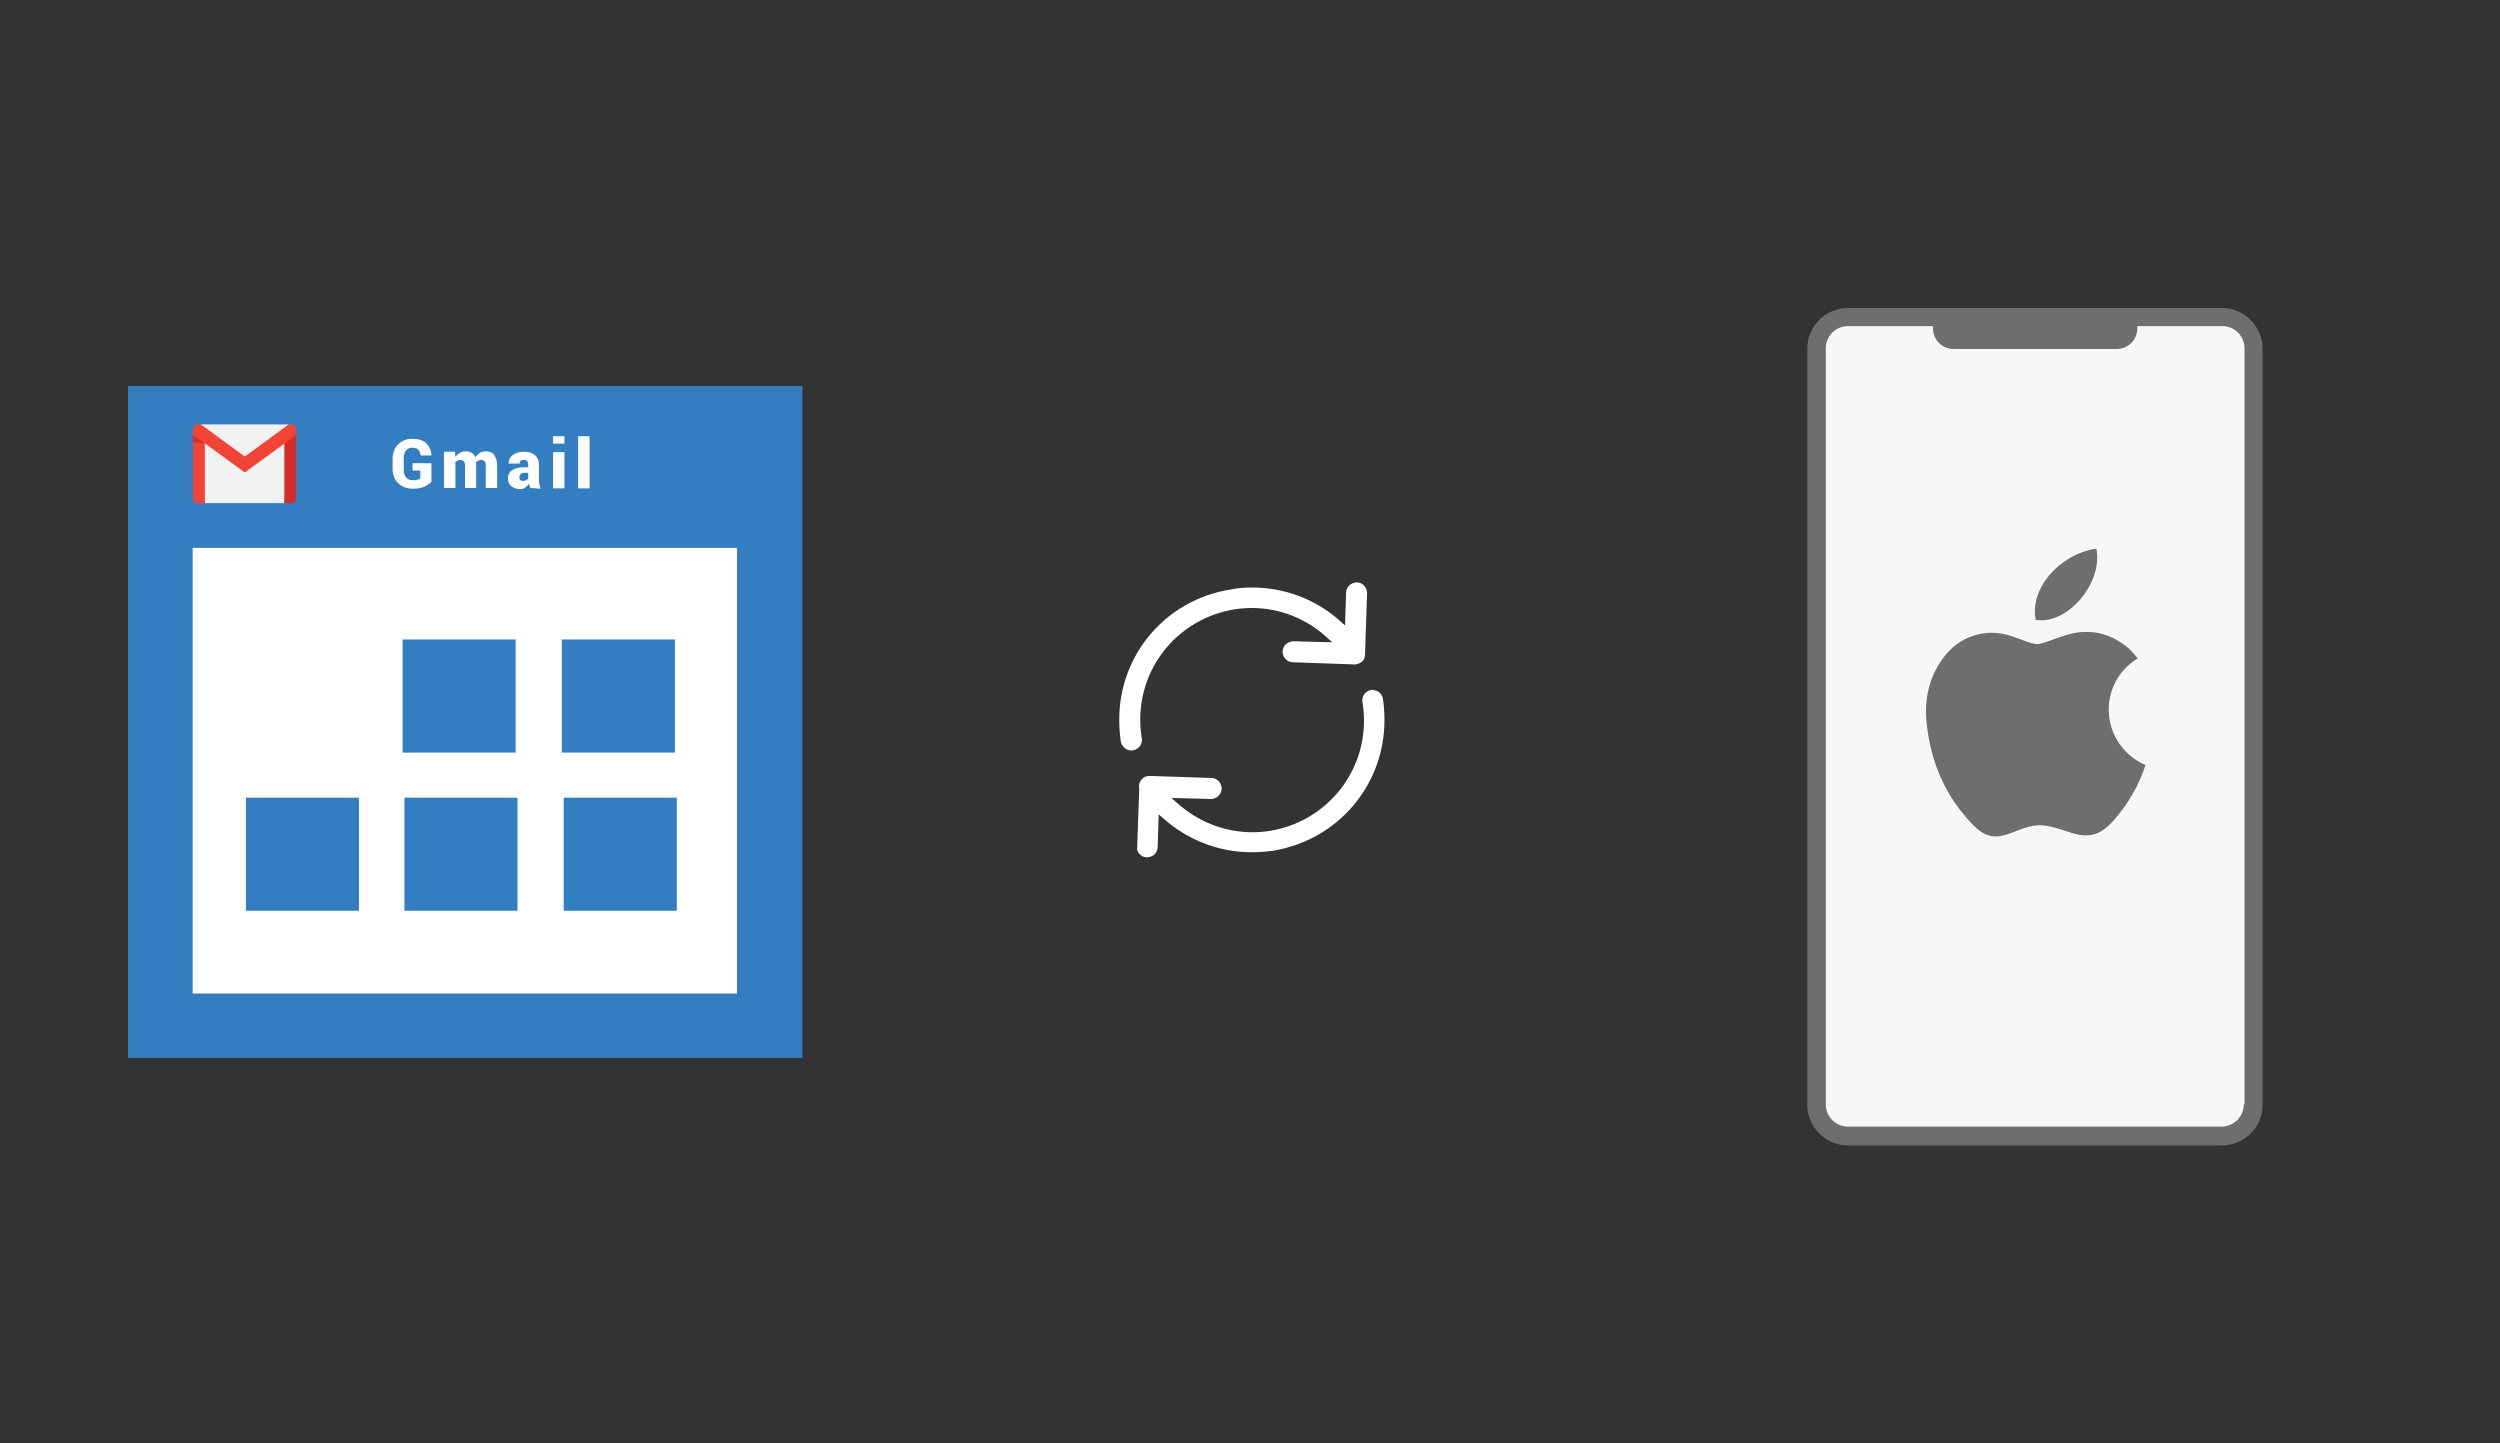 ﻿<?xml version="1.0" encoding="utf-8"?>
<!DOCTYPE svg PUBLIC "-//W3C//DTD SVG 1.1//EN" "http://www.w3.org/Graphics/SVG/1.1/DTD/svg11.dtd">
<svg x="0" y="0" width="672" height="388" xml="http://www.w3.org/XML/1998/namespace" xmlns="http://www.w3.org/2000/svg" xmlns:xlink="http://www.w3.org/1999/xlink" xmlns:xml="http://www.w3.org/XML/1998/namespace" version="1.1">
  <rect width="100%" height="100%" fill="#333333" stroke="none"/>
  <svg x="422" y="66" width="250" height="256" viewBox="0, 0, 249.8, 257.7" xml:space="preserve" id="Layer_1" enable-background="new 0 0 249.8 257.7" xmlns="http://www.w3.org/2000/svg" xmlns:xlink="http://www.w3.org/1999/xlink" xmlns:xml="http://www.w3.org/XML/1998/namespace" version="1.1">
    <g>
      <g>
        <g>
          <path d="M175.5 240.8 L74.3 240.8 C69.6 240.8 65.8 237 65.8 232.3 L65.8 27.8 C65.8 23.1 69.6 19.3 74.3 19.3 L175.5 19.3 C180.2 19.3 184 23.1 184 27.8 L184 232.4 C183.9 237.1 180.2 240.8 175.5 240.8 z" style="fill:#F7F7F7;" />
        </g>
        <path d="M175.5 16.9 L74.3 16.9 C68.3 16.9 63.3 21.8 63.3 27.9 L63.3 232.5 C63.3 238.5 68.2 243.5 74.3 243.5 L175.5 243.5 C181.5 243.5 186.5 238.6 186.5 232.5 L186.5 27.8 C186.4 21.8 181.5 16.9 175.5 16.9 z M181.4 232.4 C181.4 235.7 178.7 238.4 175.4 238.4 L74.3 238.4 C71 238.4 68.3 235.7 68.3 232.4 L68.3 27.8 C68.3 24.5 71 21.8 74.3 21.8 L97.3 21.8 C97.3 22 97.3 22.2 97.3 22.4 C97.3 25.5 99.8 28 102.9 28 L147 28 C150.1 28 152.6 25.5 152.6 22.4 C152.6 22.2 152.6 22 152.6 21.8 L175.6 21.8 C178.9 21.8 181.6 24.5 181.6 27.8 L181.6 232.4 z" style="fill:#6E6E6E;" />
      </g>
      <g>
        <g>
          <path d="M152.7 111.7 C151.9 110.8 151.3 110 150.6 109.3 C145.2 104.5 139.1 103.4 132.4 105.7 C124 108.5 127 108.6 118.6 105.7 C111.6 103.3 104.3 105.7 100 111.7 C95.9 117.3 94.8 123.6 95.7 130.3 C96.9 139.7 100.3 148 106.6 155.1 C111.4 160.7 114.1 160.8 119.9 158.4 C122.5 157.4 125.1 156.5 127.9 157 C129.8 157.3 131.7 157.9 133.5 158.5 C139.2 160.6 142.6 159.8 146.5 155.2 C150.2 150.9 153 146.1 154.8 140.6 C142.4 135 141.5 118.6 152.7 111.7 z" clip-rule="evenodd" fill-rule="evenodd" style="fill:#6E6E6E;" />
          <path d="M141.5 82 C131.3 83.6 123.4 93 125.1 101.3 C133.6 102.7 143.4 91.4 141.5 82 z" clip-rule="evenodd" fill-rule="evenodd" style="fill:#6E6E6E;" />
        </g>
      </g>
    </g>
  </svg>
  <svg x="0" y="66" width="250" height="256" viewBox="0, 0, 249.8, 257.7" xml:space="preserve" id="Layer_1#1" enable-background="new 0 0 249.8 257.7" xmlns="http://www.w3.org/2000/svg" xmlns:xlink="http://www.w3.org/1999/xlink" xmlns:xml="http://www.w3.org/XML/1998/namespace" version="1.1">
    <g>
      <rect x="48" y="79.5" width="153.9" height="126.6" style="fill:white;" />
      <path d="M33.7 38 C94.6 38 155.3 38 216.2 38 C216.2 98.6 216.2 159 216.2 219.8 C155.6 219.8 94.7 219.8 33.7 219.8 C33.7 159.4 33.7 98.7 33.7 38 z M198.5 202.4 C198.5 161.9 198.5 121.7 198.5 81.8 C149.2 81.8 100.1 81.8 51.2 81.8 C51.2 122.3 51.2 162.4 51.2 202.4 C100.5 202.4 149.4 202.4 198.5 202.4 z M108 106.6 L138.6 106.6 L138.6 137.2 L108 137.2 L108 106.6 z M151.1 106.6 L181.7 106.6 L181.7 137.2 L151.1 137.2 L151.1 106.6 z M65.6 149.4 L96.2 149.4 L96.2 180 L65.6 180 L65.6 149.4 z M108.5 149.4 L139.1 149.4 L139.1 180 L108.5 180 L108.5 149.4 z M151.6 149.4 L182.2 149.4 L182.2 180 L151.6 180 L151.6 149.4 z" style="fill:#337DC1;" />
      <g>
        <path d="M115.9 63.8 C115.5 64.3 114.8 64.8 114 65.2 C113.2 65.6 112.1 65.8 110.8 65.8 C109.2 65.8 107.9 65.3 106.8 64.3 C105.8 63.3 105.3 62 105.3 60.4 L105.3 57.7 C105.3 56.1 105.8 54.8 106.8 53.8 C107.8 52.8 109.1 52.3 110.6 52.3 C112.3 52.3 113.6 52.7 114.4 53.5 C115.2 54.3 115.7 55.3 115.8 56.7 L115.8 56.8 L112.9 56.8 C112.8 56.1 112.6 55.6 112.2 55.2 C111.9 54.9 111.3 54.7 110.6 54.7 C109.9 54.7 109.3 55 108.9 55.5 C108.5 56 108.3 56.8 108.3 57.7 L108.3 60.5 C108.3 61.4 108.5 62.2 108.9 62.7 C109.3 63.2 109.9 63.5 110.7 63.5 C111.3 63.5 111.7 63.5 112 63.4 C112.3 63.3 112.6 63.2 112.8 63 L112.8 60.9 L110.7 60.9 L110.7 58.9 L115.8 58.9 L115.8 63.8 z" style="fill:white;" />
        <path d="M122.2 55.9 L122.3 57.2 C122.6 56.7 123 56.4 123.5 56.1 C124 55.8 124.5 55.7 125.1 55.7 C125.7 55.7 126.2 55.8 126.7 56.1 C127.2 56.4 127.5 56.8 127.7 57.3 C128 56.8 128.4 56.4 128.9 56.1 C129.4 55.8 129.9 55.7 130.6 55.7 C131.6 55.7 132.3 56 132.8 56.7 C133.3 57.4 133.6 58.4 133.6 59.7 L133.6 65.6 L130.5 65.6 L130.5 59.7 C130.5 59.1 130.4 58.6 130.2 58.4 C130 58.2 129.7 58 129.3 58 C129 58 128.7 58.1 128.5 58.2 C128.3 58.3 128.1 58.5 127.9 58.6 C127.9 58.7 127.9 58.8 127.9 58.9 C127.9 59 127.9 59 127.9 59.1 L127.9 65.6 L124.9 65.6 L124.9 59.7 C124.9 59.1 124.8 58.6 124.6 58.4 C124.4 58.2 124.1 58 123.7 58 C123.4 58 123.2 58.1 122.9 58.2 C122.6 58.3 122.5 58.5 122.3 58.6 L122.3 65.6 L119.2 65.6 L119.2 55.8 L122.2 55.8 z" style="fill:white;" />
        <path d="M142.6 65.6 C142.5 65.4 142.4 65.3 142.4 65.1 C142.3 64.9 142.3 64.7 142.2 64.5 C141.9 64.9 141.6 65.2 141.2 65.5 C140.8 65.8 140.3 65.9 139.7 65.9 C138.8 65.9 138 65.6 137.4 65.1 C136.8 64.6 136.5 63.9 136.5 63 C136.5 62 136.9 61.3 137.6 60.8 C138.3 60.3 139.4 60 140.9 60 L142 60 L142 59.3 C142 58.9 141.9 58.6 141.7 58.3 C141.5 58.1 141.2 58 140.8 58 C140.5 58 140.2 58.1 140 58.2 C139.8 58.4 139.7 58.6 139.7 59 L136.7 59 L136.7 58.9 C136.7 58 137 57.3 137.8 56.7 C138.6 56.1 139.6 55.8 140.9 55.8 C142.1 55.8 143.1 56.1 143.8 56.7 C144.5 57.3 144.9 58.2 144.9 59.3 L144.9 63 C144.9 63.5 144.9 64 145 64.5 C145.1 64.9 145.2 65.4 145.4 65.8 L142.6 65.6 z M140.6 63.7 C140.9 63.7 141.2 63.6 141.4 63.5 C141.7 63.4 141.9 63.2 142 63 L142 61.5 L141 61.5 C140.5 61.5 140.2 61.6 139.9 61.9 C139.7 62.1 139.6 62.4 139.6 62.8 C139.6 63.1 139.7 63.3 139.9 63.5 C140.1 63.6 140.3 63.7 140.6 63.7 z" style="fill:white;" />
        <path d="M151.8 53.6 L148.7 53.6 L148.7 51.6 L151.8 51.6 L151.8 53.6 z M151.8 65.7 L148.7 65.7 L148.7 55.9 L151.8 55.9 L151.8 65.7 z" style="fill:white;" />
        <path d="M158.6 65.7 L155.5 65.7 L155.5 51.6 L158.6 51.6 L158.6 65.7 z" style="fill:white;" />
      </g>
      <g>
        <g>
          <polygon points="77.8,51.8 76,69.7 54.5,69.7 53.1,52.1 65.2,59" style="fill:#F2F2F2;" />
          <polygon points="77.2,48.4 65.2,59.6 53.3,48.4 65.2,48.4" style="fill:#F2F2F2;" />
        </g>
        <path d="M54.5 53.6 L54.5 69.8 L52.6 69.8 C51.9 69.8 51.3 69.2 51.3 68.5 L51.3 51.2 L53.4 51.3 L54.5 53.6 z" style="fill:#F14336;" />
        <path d="M79.2 51.2 L79.2 68.4 C79.2 69.1 78.6 69.7 77.9 69.7 L76 69.7 L76 53.6 L77 51 L79.2 51.2 z" style="fill:#D32E2A;" />
        <path d="M79.2 49.7 L79.2 51.2 L76 53.6 L65.3 61.4 L54.6 53.6 L51.3 51.2 L51.3 49.7 C51.3 49 51.9 48.4 52.6 48.4 L53.4 48.4 L65.3 57.1 L77.2 48.4 L78 48.4 C78.6 48.4 79.2 49 79.2 49.7 z" style="fill:#F14336;" />
        <polygon points="54.5,53.6 51.2,53.1 51.2,51.2" style="fill:#D32E2A;" />
      </g>
    </g>
  </svg>
  <svg x="250" y="107" width="173" height="173" viewBox="0, 0, 68, 125.7" xml:space="preserve" id="Layer_1#2" enable-background="new 0 0 68 125.7" xmlns="http://www.w3.org/2000/svg" xmlns:xlink="http://www.w3.org/1999/xlink" xmlns:xml="http://www.w3.org/XML/1998/namespace" version="1.1">
    <style type="text/css">
	.st0{fill:#4885ED;}
	.st1{fill:#E5E5E5;}
	.st2{fill:#FFFFFF;}
	.st3{fill:#594165;}
	.st4{fill:#FBBB00;}
	.st5{fill:#518EF8;}
	.st6{fill:#28B446;}
	.st7{fill:#F14336;}
	.st8{fill:#FFA000;}
	.st9{fill:#FFCA28;}
	.st10{fill:#F7F7F7;}
	.st11{fill-rule:evenodd;clip-rule:evenodd;}
	.st12{fill-rule:evenodd;clip-rule:evenodd;fill:#3FBDCF;}
	.st13{fill-rule:evenodd;clip-rule:evenodd;fill:#FFFFFF;}
	.st14{opacity:0.9;fill:#FFFFFF;}
	.st15{fill:#F7F7F7;stroke:#594165;stroke-width:4;stroke-miterlimit:10;}
	.st16{fill:#E0412F;}
	.st17{fill-rule:evenodd;clip-rule:evenodd;fill:#606161;}
	.st18{fill:none;stroke:#58ABF4;stroke-width:0.25;stroke-miterlimit:10;}
	.st19{fill:#036EB1;}
	.st20{fill:#A4C639;}
	.st21{fill:none;stroke:#E0412F;stroke-miterlimit:10;}
	.st22{fill:#046DB2;}
	.st23{fill-rule:evenodd;clip-rule:evenodd;fill:#528FF5;}
	.st24{fill-rule:evenodd;clip-rule:evenodd;fill:#417BE6;}
	.st25{fill-rule:evenodd;clip-rule:evenodd;fill:#4881E8;}
	.st26{fill-rule:evenodd;clip-rule:evenodd;fill:#FBC013;}
	.st27{fill:#DF871E;}
	.st28{fill:#B6B6B6;}
	.st29{fill:#8C5BA4;}
	.st30{fill:#8DC652;}
	.st31{fill:#497FC1;}
	.st32{fill:#919191;}
	.st33{fill-rule:evenodd;clip-rule:evenodd;fill:#8E8E8E;}
	.st34{fill:#8E8E8E;}
	.st35{fill:#EB3D01;}
	.st36{fill:#F57F20;}
	.st37{fill:#ED7E01;}
	.st38{fill-rule:evenodd;clip-rule:evenodd;fill:#046DB2;}
	.st39{fill:#E0E2E2;}
	.st40{fill:#47D86F;}
	.st41{fill:#4FC9F8;}
	.st42{fill:#FF9327;}
	.st43{fill:#C9C8C4;}
	.st44{fill:#9A9A9A;}
	.st45{fill:#F2F2F2;}
	.st46{fill:#D32E2A;}
	.st47{fill:#A3C53A;}
	.st48{fill:#D6D8D7;}
	.st49{fill:#3A5BBC;}
	.st50{fill:url(#White_sync_43_);}
	.st51{fill:url(#White_sync_44_);}
	.st52{fill:url(#White_sync_45_);}
	.st53{fill:url(#White_sync_46_);}
	.st54{fill:#FFE168;}
	.st55{fill:#006699;}
	.st56{fill:#F4AE01;}
	.st57{fill:#DD191F;}
	.st58{fill:#323232;}
	.st59{fill:#CDCCCA;}
	.st60{fill:#5199F0;}
	.st61{fill:#791BCC;}
	.st62{fill:#C71D2E;}
	.st63{fill:#32DAC4;}
	.st64{fill:#3C5A99;}
	.st65{fill:#FCB714;}
	.st66{fill:#F06415;}
	.st67{fill:#BDCF31;}
	.st68{fill:#00A1E0;}
	.st69{fill:#00A1E3;}
	.st70{fill:#7AAD3E;}
	.st71{fill:#A50034;}
	.st72{fill:#6B6B6B;}
	.st73{fill:#005DAA;}
	.st74{fill:#EB0028;}
	.st75{fill:#888B8D;}
	.st76{fill:#0C4DA2;}
	.st77{fill:#00BFFF;}
	.st78{fill-rule:evenodd;clip-rule:evenodd;fill:#E81123;}
	.st79{fill:#FF6700;}
	.st80{fill:#00BFFE;}
	.st81{fill:#C4C4C4;}
	.st82{fill:url(#White_sync_47_);}
	.st83{fill:url(#White_sync_48_);}
	.st84{fill:url(#White_sync_49_);}
	.st85{fill:url(#White_sync_50_);}
	.st86{fill:#E5E5E5;stroke:#8E8E8E;stroke-width:2;stroke-miterlimit:10;}
	.st87{fill-rule:evenodd;clip-rule:evenodd;fill:#594165;}
	.st88{fill-rule:evenodd;clip-rule:evenodd;fill:#D4D4D4;}
	.st89{fill-rule:evenodd;clip-rule:evenodd;fill:#3669D6;}
	.st90{fill-rule:evenodd;clip-rule:evenodd;fill:#3A81F4;}
	.st91{fill-rule:evenodd;clip-rule:evenodd;fill:#FAFAFA;}
	.st92{fill-rule:evenodd;clip-rule:evenodd;fill:#E0E0E0;}
	.st93{fill:url(#White_sync_59_);}
	.st94{opacity:0.2;fill:#56C7DA;enable-background:new    ;}
	.st95{fill:url(#White_sync_60_);}
	.st96{fill:url(#White_sync_61_);}
	.st97{fill:url(#White_sync_62_);}
	.st98{fill:url(#White_sync_63_);}
	.st99{fill:url(#White_sync_64_);}
	.st100{fill:#FCFCFC;enable-background:new    ;}
	.st101{enable-background:new    ;}
	.st102{fill:#5A5A5A;}
	.st103{fill:#D8D8D8;enable-background:new    ;}
	.st104{fill:#E9574E;}
	.st105{fill:none;stroke:#D8D8D8;stroke-width:0.75;stroke-miterlimit:10;enable-background:new    ;}
	.st106{fill:#E9574E;stroke:#E9574E;stroke-width:0.75;stroke-miterlimit:10;enable-background:new    ;}
	.st107{fill:#E0E0E0;}
	.st108{fill:#537ABD;}
	.st109{fill:#2EB672;}
	.st110{fill:#FED14B;}
	.st111{fill:#28CD7E;}
	.st112{fill:#CECECE;}
	.st113{fill-rule:evenodd;clip-rule:evenodd;fill:#FF9D17;}
	.st114{fill:#FFFFFF;stroke:#FFFFFF;stroke-miterlimit:10;}
	.st115{fill:#249FBD;}
	.st116{fill:#D62C5D;}
	.st117{fill:#FFB62B;}
	.st118{fill:#2F63AD;}
	.st119{fill:#4C368B;}
	.st120{fill:none;stroke:#4885ED;stroke-width:7.8;stroke-miterlimit:10;}
	.st121{fill:none;stroke:#FFFFFF;stroke-width:7.8;stroke-miterlimit:10;}
	.st122{fill:#594165;stroke:#FFFFFF;stroke-width:0.5;stroke-miterlimit:10;}
	.st123{fill-rule:evenodd;clip-rule:evenodd;fill:#2F63AD;}
	.st124{fill:none;stroke:#594165;stroke-width:4;stroke-linecap:round;stroke-miterlimit:10;}
	.st125{fill:none;stroke:#594165;stroke-width:4;stroke-linecap:round;stroke-miterlimit:10;stroke-dasharray:4.843,11.624;}
	.st126{fill:none;stroke:#594165;stroke-width:4;stroke-linecap:round;stroke-miterlimit:10;stroke-dasharray:4.825,11.58;}
	.st127{fill:#D8D8D8;}
	.st128{fill:#EDEDED;}
	.st129{fill:url(#White_sync_65_);}
	.st130{fill:url(#White_sync_66_);}
	.st131{fill:url(#White_sync_67_);}
	.st132{fill:url(#White_sync_68_);}
	.st133{fill:url(#White_sync_69_);}
	.st134{fill:url(#White_sync_70_);}
	.st135{fill:url(#White_sync_71_);}
	.st136{fill:url(#White_sync_72_);}
	.st137{fill:url(#White_sync_73_);}
	.st138{fill:url(#White_sync_74_);}
	.st139{fill:url(#White_sync_75_);}
	.st140{fill:url(#White_sync_76_);}
	.st141{fill:#F6961C;}
	.st142{fill-rule:evenodd;clip-rule:evenodd;fill:#4885ED;}
	.st143{opacity:0.5;}
	.st144{fill-rule:evenodd;clip-rule:evenodd;fill:#FFB62B;}
	.st145{fill:url(#White_sync_77_);}
	.st146{fill:url(#White_sync_78_);}
	.st147{fill:url(#White_sync_79_);}
	.st148{fill:url(#White_sync_80_);}
	.st149{fill:url(#White_sync_81_);}
	.st150{fill:url(#White_sync_82_);}
	.st151{fill:url(#White_sync_83_);}
	.st152{fill:url(#White_sync_84_);}
	.st153{fill:url(#White_sync_85_);}
	.st154{fill:url(#White_sync_86_);}
	.st155{fill:url(#White_sync_87_);}
	.st156{fill:url(#White_sync_88_);}
</style>
    <g>
      <path d="M56.1 50 L56.1 50 L56.5 38.1 C56.5 37.6 56.3 37 55.9 36.6 C55.5 36.2 55 36 54.5 36 C53.4 36 52.4 36.9 52.4 38 L52.2 44.4 L51.4 43.7 C46.6 39.3 40.4 37 34 37 C34 37 34 37 34 37 C32.6 37 31.2 37.1 29.8 37.4 C17.2 39.4 8.1 50.1 8.1 62.8 C8.1 64.2 8.2 65.6 8.4 67.1 C8.6 68.2 9.7 69 10.8 68.8 C11.9 68.6 12.7 67.6 12.5 66.4 C12.3 65.2 12.2 64 12.2 62.8 C12.2 52.1 19.9 43.1 30.4 41.3 C31.6 41.1 32.8 41 34 41 C34 41 34 41 34 41 C39.5 41 44.7 43.1 48.7 46.8 L49.7 47.7 L42.1 47.5 C41 47.5 40 48.4 40 49.5 C40 50 40.2 50.6 40.6 51 C41 51.4 41.5 51.6 42 51.6 L53.5 52 C54.1 52.1 54.7 52 55.2 51.7 C55.8 51.4 56.1 50.8 56.1 50 z" class="st2" style="fill:white;" />
      <path d="M12.1 89.1 C12.5 89.5 13 89.7 13.5 89.7 C14 89.7 14.6 89.5 15 89.1 C15.4 88.7 15.6 88.2 15.6 87.7 L15.8 81.3 L16.6 82 C21.4 86.3 27.5 88.7 33.9 88.7 C35.3 88.7 36.7 88.6 38.2 88.4 C50.8 86.3 59.9 75.6 59.9 62.9 C59.9 61.5 59.8 60.1 59.6 58.7 C59.5 58.2 59.2 57.7 58.8 57.4 C58.4 57.1 57.8 57 57.3 57 C56.2 57.2 55.4 58.2 55.6 59.4 C55.8 60.6 55.9 61.8 55.9 63 C55.9 73.7 48.2 82.7 37.7 84.5 C36.5 84.7 35.3 84.8 34.1 84.8 C34.1 84.8 34.1 84.8 34.1 84.8 C28.6 84.8 23.4 82.7 19.3 79 L18.3 78.1 L26 78.3 C27.1 78.3 28.1 77.4 28.1 76.3 C28.1 75.8 27.9 75.2 27.5 74.8 C27.1 74.4 26.6 74.2 26.1 74.2 L14.1 73.8 L14.1 73.8 C14.1 73.8 14.1 73.8 14.1 73.8 C13.6 73.8 13.2 73.9 12.9 74.1 C12.2 74.6 11.8 75.4 12 76.3 L12 76.4 L11.6 87.8 C11.5 88.1 11.7 88.7 12.1 89.1 z" class="st2" style="fill:white;" />
    </g>
  </svg>
</svg>